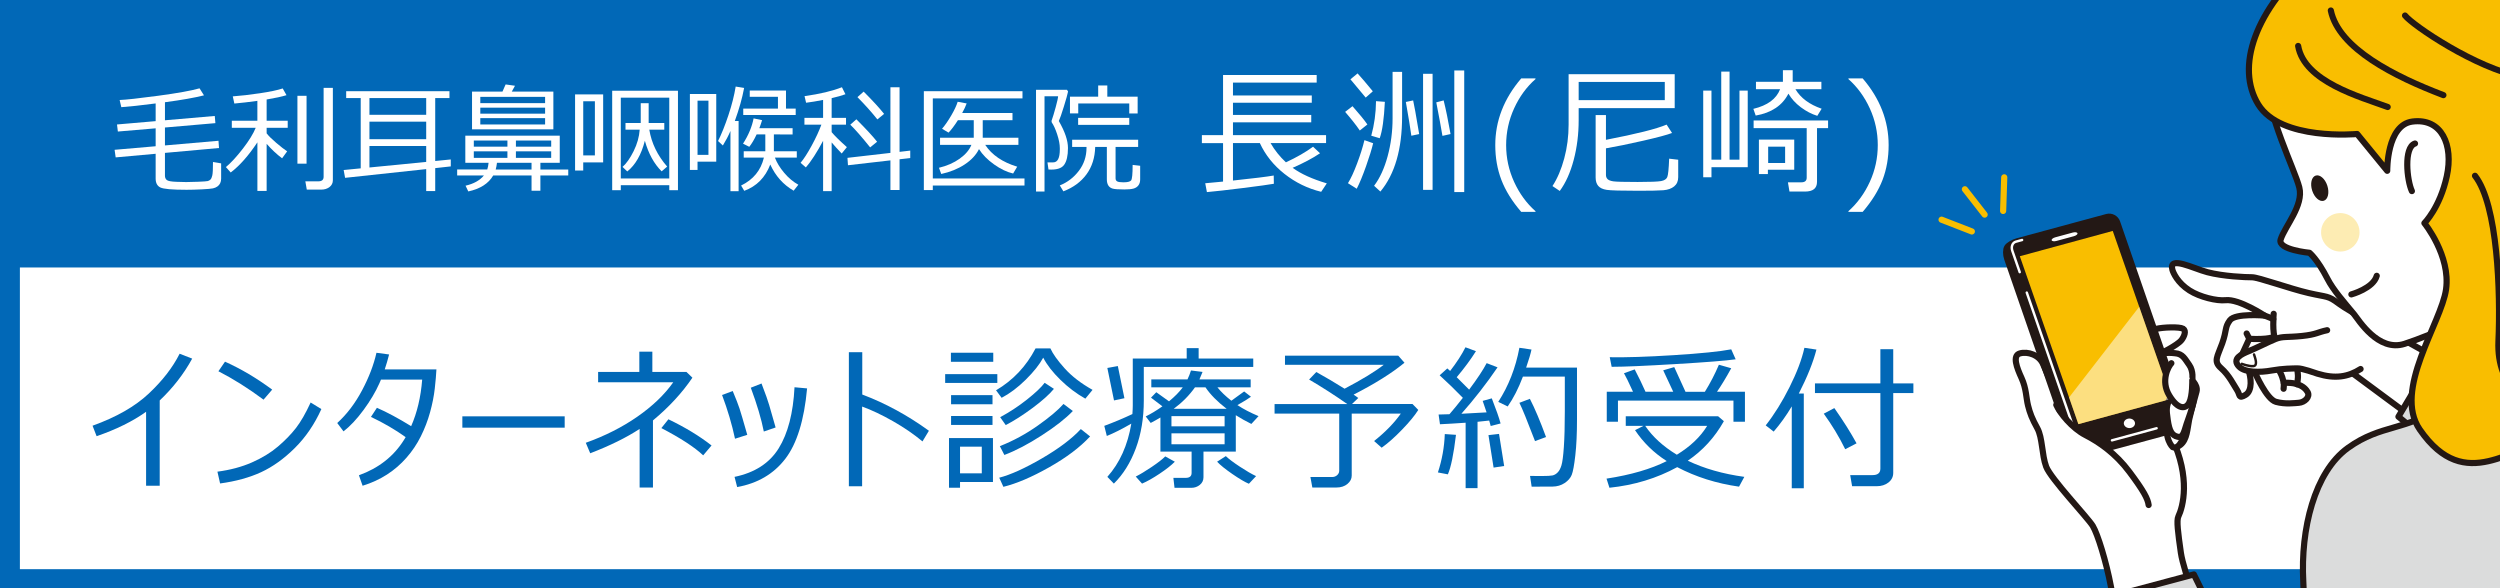 <?xml version="1.0" encoding="utf-8"?>
<!-- Generator: Adobe Illustrator 25.4.8, SVG Export Plug-In . SVG Version: 6.00 Build 0)  -->
<svg version="1.1" xmlns="http://www.w3.org/2000/svg" xmlns:xlink="http://www.w3.org/1999/xlink" x="0px" y="0px" width="255px"
	 height="60px" viewBox="0 0 255 60" style="enable-background:new 0 0 255 60;" xml:space="preserve">
<rect x="0" y="0" width="255" height="60" fill="#808080" stroke="none"/>
<style type="text/css">
	.st0{fill:#0168B7;}
	.st1{fill:#FFFFFF;}
	.st2{display:none;fill:none;}
	.st3{fill:#FFFFFF;stroke:#231815;stroke-width:0.629;stroke-linecap:round;stroke-linejoin:round;stroke-miterlimit:10;}
	.st4{fill:#DBDCDC;stroke:#231815;stroke-width:0.629;stroke-linecap:round;stroke-linejoin:round;stroke-miterlimit:10;}
	.st5{fill:#FFFFFF;stroke:#231815;stroke-width:0.252;stroke-linecap:round;stroke-linejoin:round;stroke-miterlimit:10;}
	.st6{fill:#231815;}
	.st7{fill:none;stroke:#231815;stroke-width:0.629;stroke-linecap:round;stroke-linejoin:round;stroke-miterlimit:10;}
	.st8{fill:#F9BE00;}
	.st9{fill:none;stroke:#FFFFFF;stroke-width:0.252;stroke-linecap:round;stroke-linejoin:round;stroke-miterlimit:10;}
	.st10{fill:none;stroke:#FFFFFF;stroke-width:0.629;stroke-linecap:round;stroke-linejoin:round;stroke-miterlimit:10;}
	.st11{opacity:0.5;}
	.st12{fill:none;stroke:#F9BE00;stroke-width:0.629;stroke-linecap:round;stroke-linejoin:round;stroke-miterlimit:10;}
	.st13{fill:#F9BE00;stroke:#231815;stroke-width:0.629;stroke-linecap:round;stroke-linejoin:round;stroke-miterlimit:10;}
	.st14{opacity:0.3;fill:#F9BE00;}
	.st15{fill:none;}
</style>
<g id="レイヤー_5">
	<g>
		<rect x="-0.075" y="-0.026" class="st0" width="255" height="60"/>
		<rect x="2.029" y="27.283" class="st1" width="251.052" height="30.773"/>
	</g>
</g>
<g id="毛利耳鼻咽喉科医院_芦屋クリニック">
	<g>
		<path class="st1" d="M11.799,16.053l-0.111-0.773l4.189-0.363v-1.828l-3.855,0.328l-0.088-0.721l3.943-0.34v-1.805
			c-1.531,0.199-2.699,0.326-3.504,0.381l-0.17-0.732c0.648-0.023,1.956-0.167,3.923-0.431s3.376-0.517,4.228-0.759l0.451,0.715
			c-0.949,0.242-2.262,0.475-3.938,0.697h-0.041v1.846l5.08-0.439l0.064,0.732l-5.145,0.445v1.828l5.461-0.475l0.053,0.738
			l-5.514,0.498v2.326c0,0.191,0.063,0.339,0.19,0.442s0.452,0.164,0.976,0.182s0.855,0.026,0.996,0.026
			c0.277,0,0.689-0.011,1.236-0.032s0.872-0.046,0.976-0.073s0.193-0.079,0.27-0.155s0.138-0.216,0.185-0.419s0.07-0.658,0.07-1.365
			l0.832,0.135v1.553c0,0.18-0.032,0.337-0.097,0.472s-0.161,0.247-0.29,0.337s-0.279,0.153-0.451,0.19s-0.548,0.07-1.128,0.1
			s-1.103,0.044-1.567,0.044c-1.461,0-2.351-0.079-2.669-0.237s-0.478-0.46-0.478-0.905v-2.531L11.799,16.053z"/>
		<path class="st1" d="M23.534,17.594l-0.492-0.551c0.527-0.441,1.104-1.068,1.731-1.881s1.063-1.521,1.31-2.127h-2.438v-0.721
			h2.607v-2.027c-0.832,0.117-1.615,0.209-2.35,0.275L23.745,9.83c0.816-0.059,1.739-0.165,2.769-0.319s1.804-0.317,2.323-0.489
			l0.387,0.686c-0.48,0.148-1.156,0.295-2.027,0.439v2.168h2.15v0.721h-2.15v0.568l0.012,0.012c0.184,0.242,0.502,0.557,0.955,0.943
			s0.828,0.68,1.125,0.879l-0.516,0.709c-0.551-0.414-1.076-0.906-1.576-1.477v4.805h-0.943v-4.957
			C25.351,15.877,24.444,16.902,23.534,17.594z M30.337,16.697V9.771h0.932v6.926H30.337z M32.774,19.34h-1.482l-0.146-0.844h1.324
			c0.359,0,0.539-0.154,0.539-0.463v-9.07h0.943v9.422c0,0.285-0.113,0.516-0.34,0.691S33.106,19.34,32.774,19.34z"/>
		<path class="st1" d="M35.199,18.139l-0.146-0.797l1.74-0.17V10H35.31V9.303h10.535V10h-1.453v6.422l1.588-0.158v0.709
			l-1.588,0.176v2.338h-0.92v-2.238L35.199,18.139z M37.683,10v1.711h5.789V10H37.683z M37.683,12.408v1.787h5.789v-1.787H37.683z
			 M37.683,17.084l5.789-0.568v-1.623h-5.789V17.084z"/>
		<path class="st1" d="M50.309,17.898c-0.48,0.824-1.328,1.367-2.543,1.629l-0.281-0.586c0.832-0.191,1.457-0.539,1.875-1.043h-2.73
			v-0.609h3.07c0.066-0.199,0.111-0.428,0.135-0.686h-2.373v-2.766h9.633v2.766H55.12v0.686h2.842v0.609H55.12v1.559h-0.902v-1.559
			H50.309z M48.147,13.188V9.344h3.105l0.322-0.732l0.955,0.135l-0.328,0.598h4.242v3.844H48.147z M48.329,14.963h3.428v-0.627
			h-3.428V14.963z M51.756,15.438h-3.428V16.1h3.428V15.438z M48.991,10.521H55.6V9.883h-6.609V10.521z M48.991,11.594H55.6v-0.609
			h-6.609V11.594z M55.6,12.051h-6.609v0.645H55.6V12.051z M50.69,16.604c-0.027,0.246-0.07,0.475-0.129,0.686h3.656v-0.686H50.69z
			 M52.624,14.963h3.598v-0.627h-3.598V14.963z M56.221,15.438h-3.598V16.1h3.598V15.438z"/>
		<path class="st1" d="M59.489,16.562v0.832h-0.832V9.631h2.865v6.932H59.489z M60.679,10.328h-1.189v5.525h1.189V10.328z
			 M68.267,18.889h-4.945v0.51h-0.879V9.256h6.709v10.143h-0.885V18.889z M63.321,18.203h4.945V9.965h-4.945V18.203z M65.776,14.359
			c-0.363,1.418-0.961,2.461-1.793,3.129l-0.486-0.463c0.395-0.344,0.772-0.88,1.134-1.608s0.567-1.458,0.618-2.188h-1.447v-0.686
			h1.553v-2.016h0.809v2.016h1.594v0.686h-1.529c0.227,1.375,0.834,2.629,1.822,3.762l-0.562,0.486
			C66.718,16.715,66.147,15.676,65.776,14.359z"/>
		<path class="st1" d="M71.148,16.492v0.844h-0.779V9.59h2.689v6.902H71.148z M72.262,10.27h-1.113v5.525h1.113V10.27z
			 M74.506,19.504v-6.146c-0.207,0.488-0.465,0.982-0.773,1.482l-0.492-0.457c0.359-0.715,0.713-1.596,1.061-2.643
			s0.594-2.018,0.738-2.912L75.9,8.975c-0.191,1.027-0.508,2.15-0.949,3.369h0.387v7.16H74.506z M78.062,15.426v-1.717h-0.885
			c-0.25,0.531-0.5,0.953-0.75,1.266l-0.639-0.322c0.555-0.863,0.914-1.723,1.078-2.578l0.867,0.182
			c-0.086,0.285-0.18,0.559-0.281,0.82h3.393v0.639l-1.91-0.006v1.717h2.338v0.65h-2.232c0.191,0.508,0.503,1.021,0.935,1.538
			s0.917,0.927,1.456,1.228l-0.48,0.609c-1.059-0.613-1.854-1.504-2.385-2.672c-0.508,1.328-1.393,2.223-2.654,2.684l-0.322-0.539
			c1.246-0.605,2.021-1.555,2.326-2.848h-2.057v-0.65H78.062z M75.812,11.729v-0.65h3.539V9.871h-2.877V9.232h3.697v1.846h0.99v0.65
			H75.812z"/>
		<path class="st1" d="M82.198,17.078l-0.539-0.469c0.332-0.395,0.709-0.979,1.131-1.755s0.752-1.487,0.99-2.136h-1.729v-0.697
			h1.904v-1.828c-0.66,0.129-1.238,0.225-1.734,0.287l-0.158-0.674c1.566-0.219,2.838-0.521,3.814-0.908l0.357,0.715
			c-0.363,0.133-0.832,0.266-1.406,0.398v2.01h1.465v0.697h-1.465v0.762c0.301,0.363,0.818,0.873,1.553,1.529l-0.527,0.65
			c-0.414-0.43-0.756-0.807-1.025-1.131v4.969h-0.873v-5.133C83.308,15.572,82.722,16.477,82.198,17.078z M86.493,16.855L86.44,16.1
			l4.383-0.504V8.898h0.932v6.592l1.09-0.129v0.762l-1.09,0.123v3.135h-0.932v-3.023L86.493,16.855z M88.755,15.033
			c-0.863-1.074-1.539-1.846-2.027-2.314l0.621-0.551c1.008,1.008,1.713,1.771,2.115,2.291L88.755,15.033z M89.493,12.18
			c-0.555-0.699-1.232-1.457-2.033-2.273l0.633-0.562c0.906,0.906,1.602,1.664,2.086,2.273L89.493,12.18z"/>
		<path class="st1" d="M95.146,18.203h9.352v0.721h-9.352v0.463h-0.914V9.303h10.061v0.732h-9.146V18.203z M99.857,15.209
			c-0.297,0.598-0.784,1.12-1.462,1.567s-1.474,0.771-2.388,0.97l-0.234-0.633c0.816-0.195,1.521-0.504,2.112-0.926
			s0.991-0.893,1.198-1.412h-3.199v-0.727h3.439v-1.787h-1.617c-0.363,0.57-0.682,0.992-0.955,1.266l-0.662-0.393
			c0.309-0.363,0.62-0.813,0.935-1.351s0.534-1.005,0.659-1.403l0.914,0.17c-0.09,0.262-0.242,0.588-0.457,0.979h5.133v0.732h-3.035
			v1.787h3.639v0.727h-3.387c0.68,1.031,1.768,1.773,3.264,2.227l-0.416,0.697c-0.629-0.145-1.277-0.454-1.945-0.929
			S100.212,15.775,99.857,15.209z"/>
		<path class="st1" d="M108,12.344c0.621,1.078,0.932,1.992,0.932,2.742v0.023c0,0.781-0.133,1.353-0.398,1.714
			s-0.795,0.517-1.588,0.466l-0.105-0.727h0.586c0.449,0,0.674-0.438,0.674-1.312v-0.141c0-0.391-0.089-0.857-0.267-1.4
			s-0.362-0.949-0.554-1.219c0-0.016-0.006-0.046-0.018-0.091s-0.014-0.067-0.006-0.067c0.125-0.355,0.268-0.826,0.428-1.412
			s0.24-0.953,0.24-1.102h-1.383v9.721h-0.867V9.162h3.158l0.111,0.17c-0.051,0.266-0.193,0.777-0.428,1.535
			S108.11,12.117,108,12.344z M108.463,19.516l-0.363-0.604c0.781-0.312,1.431-0.811,1.948-1.494s0.776-1.465,0.776-2.344v-0.088
			h-1.465v-0.732h6.732v0.732h-2.303v3.205c0,0.145,0.055,0.248,0.164,0.311s0.32,0.094,0.633,0.094c0.418,0,0.68-0.063,0.785-0.19
			s0.158-0.655,0.158-1.585l0.768,0.088v1.395c0,0.246-0.06,0.447-0.179,0.604s-0.283,0.265-0.492,0.325s-0.521,0.091-0.935,0.091
			c-0.602,0-1.001-0.028-1.198-0.085s-0.346-0.164-0.445-0.322s-0.149-0.366-0.149-0.624v-3.305h-1.189
			c-0.027,1.09-0.322,2.021-0.885,2.792S109.475,19.129,108.463,19.516z M115.184,11.57v-1.014h-5.203v1.014h-0.844V9.859h2.877
			V8.717h0.932v1.143h3.094v1.711H115.184z M109.969,12.736v-0.715h5.215v0.715H109.969z"/>
		<path class="st1" d="M123.104,19.594l-0.171-0.902l1.818-0.171v-3.924h-2.16v-0.813h2.16V7.651h9.55v0.772h-8.538v1.312h8.039
			v0.745h-8.039v1.244h7.984v0.752h-7.984v1.306h9.495v0.813h-5.66c0.415,0.725,0.937,1.378,1.565,1.962
			c1.107-0.515,2.03-1.046,2.769-1.593l0.711,0.67c-0.779,0.52-1.711,1.014-2.796,1.483c0.848,0.62,2.01,1.148,3.486,1.586
			l-0.574,0.861c-1.376-0.337-2.623-0.946-3.739-1.825s-1.955-1.928-2.516-3.145h-2.741v3.821c2.11-0.223,3.495-0.394,4.156-0.513
			l0.014,0.841c-0.474,0.086-1.531,0.232-3.172,0.438S123.902,19.525,123.104,19.594z"/>
		<path class="st1" d="M138.7,13.312c-0.369-0.542-0.868-1.176-1.497-1.9l0.752-0.581c0.725,0.82,1.23,1.442,1.518,1.866
			L138.7,13.312z M138.386,19.252l-0.896-0.567c0.291-0.46,0.603-1.13,0.933-2.01c0.331-0.879,0.58-1.672,0.749-2.379l0.889,0.314
			c-0.137,0.583-0.377,1.363-0.722,2.338C138.995,17.923,138.677,18.691,138.386,19.252z M139.302,9.955
			c-0.051-0.064-0.57-0.686-1.559-1.866l0.731-0.602c0.387,0.424,0.904,1.032,1.552,1.825L139.302,9.955z M140.73,14.098
			l-0.861-0.253c0.31-1.13,0.472-2.306,0.485-3.527l0.902,0.068C141.17,12.14,140.994,13.377,140.73,14.098z M140.799,19.539
			l-0.643-0.588c0.588-0.775,1.049-1.781,1.384-3.018s0.503-2.523,0.503-3.859V7.33h0.971v4.539
			C143.014,15.209,142.275,17.766,140.799,19.539z M143.957,13.845c-0.114-0.83-0.301-1.978-0.561-3.445l0.745-0.157
			c0.082,0.328,0.287,1.472,0.615,3.432L143.957,13.845z M145.153,19.368V7.528h0.971v11.84H145.153z M147.129,13.858
			c-0.137-0.834-0.347-1.973-0.629-3.418l0.752-0.198c0.228,0.912,0.462,2.055,0.704,3.432L147.129,13.858z M148.339,19.594V7.187
			h1.012v12.407H148.339z"/>
		<path class="st1" d="M156.62,21.61h-1.456c-0.93-1.08-1.604-2.165-2.021-3.254s-0.625-2.274-0.625-3.555
			c0-2.475,0.882-4.742,2.646-6.802h1.456v0.068c-0.907,0.797-1.633,1.792-2.178,2.984s-0.816,2.441-0.816,3.75
			c0,1.312,0.271,2.562,0.813,3.75c0.542,1.187,1.269,2.184,2.181,2.991V21.61z"/>
		<path class="st1" d="M161.024,11.028v1.224c0,1.436-0.169,2.792-0.509,4.071s-0.812,2.33-1.419,3.155l-0.745-0.499
			c0.502-0.77,0.901-1.709,1.2-2.816s0.447-2.263,0.447-3.466V7.569h10.821v3.459H161.024z M161.024,10.215h8.784V8.355h-8.784
			V10.215z M162.754,11.739h1.053v2.522c3.1-0.597,5.161-1.114,6.187-1.552l0.554,0.854c-0.479,0.187-1.46,0.45-2.946,0.79
			c-1.485,0.339-2.75,0.598-3.794,0.776v2.721c0,0.168,0.054,0.308,0.161,0.417s0.303,0.186,0.588,0.229s1.113,0.065,2.484,0.065
			c1.263,0,2.06-0.031,2.39-0.092s0.54-0.196,0.629-0.403s0.153-0.835,0.194-1.883l0.923,0.109v1.777
			c0,0.406-0.138,0.72-0.413,0.943s-0.641,0.353-1.094,0.39s-1.296,0.055-2.526,0.055c-1.777,0-2.864-0.031-3.261-0.092
			s-0.684-0.196-0.861-0.403s-0.267-0.491-0.267-0.851V11.739z"/>
		<path class="st1" d="M174.569,18.083h-0.841V9.244h0.841v7.041h0.998V7.303h0.848v8.982h1.012V9.244h0.841v7.813h-3.698V18.083z
			 M182.417,9.552c-0.305,0.602-0.735,1.089-1.292,1.463c-0.556,0.374-1.237,0.631-2.044,0.772l-0.239-0.684
			c0.721-0.173,1.307-0.426,1.761-0.759c0.453-0.333,0.775-0.748,0.967-1.244h-2.461V8.342h2.748V7.159h0.998v1.183h2.926v0.759
			h-2.646c0.27,0.451,0.627,0.842,1.073,1.172c0.447,0.331,0.98,0.603,1.6,0.817l-0.444,0.725c-0.588-0.182-1.149-0.475-1.685-0.878
			C183.143,10.533,182.723,10.071,182.417,9.552z M185.336,18.541c0,0.666-0.407,0.998-1.224,0.998h-1.586l-0.157-0.943h1.367
			c0.365,0,0.547-0.157,0.547-0.472v-5.052h-5.414v-0.786h7.595v0.786h-1.128V18.541z M183.012,17.311h-2.687v0.444h-0.916v-3.514
			h3.603V17.311z M182.082,16.627v-1.668h-1.729v1.668H182.082z"/>
		<path class="st1" d="M189.994,21.61h-1.456v-0.068c0.916-0.816,1.645-1.815,2.185-2.998s0.81-2.43,0.81-3.743
			c0-1.308-0.271-2.556-0.813-3.743s-1.27-2.184-2.181-2.991V8h1.456c1.764,2.06,2.646,4.327,2.646,6.802
			c0,1.276-0.206,2.457-0.618,3.541C191.608,19.427,190.933,20.517,189.994,21.61z"/>
	</g>
	<line class="st2" x1="-0.328" y1="29.621" x2="254.672" y2="29.621"/>
	<g>
		<path class="st0" d="M16.292,49.547h-1.391V42c-1.354,0.969-3.037,1.8-5.047,2.492l-0.414-1.07c2.422-0.87,4.332-1.961,5.73-3.273
			s2.449-2.669,3.152-4.07l1.281,0.5c-0.854,1.562-1.958,2.984-3.312,4.266V49.547z"/>
		<path class="st0" d="M32.779,41.727c-0.698,1.547-1.599,2.868-2.703,3.965s-2.25,1.919-3.438,2.469s-2.583,0.934-4.188,1.152
			l-0.273-1.203c1.307-0.172,2.479-0.485,3.516-0.941s1.92-0.995,2.652-1.617s1.345-1.253,1.84-1.891s0.995-1.507,1.5-2.605
			L32.779,41.727z M27.763,39.742l-0.883,1.023c-1.537-1.146-3.07-2.112-4.602-2.898l0.672-0.977
			C24.576,37.62,26.18,38.57,27.763,39.742z"/>
		<path class="st0" d="M39.688,36.156c-0.136,0.536-0.284,1.044-0.445,1.523h5.273c-0.026,0.526-0.082,1.175-0.168,1.945
			s-0.246,1.579-0.48,2.426s-0.547,1.663-0.938,2.449s-0.88,1.516-1.469,2.188c-0.589,0.672-1.254,1.246-1.996,1.723
			s-1.569,0.855-2.48,1.137l-0.375-1.07c2.01-0.724,3.542-1.925,4.594-3.602c0.057-0.099,0.114-0.195,0.172-0.289
			c-1.073-0.766-2.253-1.453-3.539-2.062l0.609-0.93c1.026,0.448,2.19,1.073,3.492,1.875c0.609-1.38,0.984-2.964,1.125-4.75H38.86
			c-0.058,0.13-0.112,0.258-0.164,0.383c-0.386,0.87-0.921,1.771-1.605,2.703c-0.685,0.933-1.369,1.664-2.051,2.195l-0.641-0.852
			c0.984-0.896,1.828-2.007,2.531-3.332s1.192-2.603,1.469-3.832L39.688,36.156z"/>
		<path class="st0" d="M57.598,43.625H47.16v-1.156h10.438V43.625z"/>
		<path class="st0" d="M66.601,49.727h-1.359V43.75c-1.344,0.88-3.023,1.708-5.039,2.484l-0.453-1.07
			c1.964-0.703,3.718-1.591,5.262-2.664c1.544-1.073,2.765-2.242,3.66-3.508h-7.664v-1.055h4.203v-2.07h1.328v2.07h3.477
			l0.609,0.586c-1.047,1.547-2.388,3-4.023,4.359V49.727z M72.577,45.438l-0.852,1.008c-0.875-0.828-2.297-1.755-4.266-2.781
			l0.719-0.898C69.887,43.589,71.354,44.479,72.577,45.438z"/>
		<path class="st0" d="M76.221,44.352l-1.25,0.398c-0.308-1.448-0.748-2.935-1.32-4.461l1.086-0.406
			c0.328,0.781,0.56,1.378,0.695,1.789C75.567,42.083,75.831,42.977,76.221,44.352z M82.323,39.617
			c-0.297,3.25-1.039,5.646-2.227,7.188s-2.823,2.5-4.906,2.875l-0.266-1.039c2.062-0.427,3.563-1.398,4.504-2.914
			c0.94-1.516,1.478-3.591,1.613-6.227L82.323,39.617z M79.112,43.602l-1.203,0.414c-0.25-1.271-0.693-2.761-1.328-4.469l1.094-0.43
			c0.417,1.089,0.677,1.821,0.781,2.199C78.56,41.694,78.778,42.456,79.112,43.602z"/>
		<path class="st0" d="M94.748,43.938l-0.656,1.086c-0.865-0.724-1.863-1.409-2.996-2.055s-2.186-1.146-3.16-1.5v8.133h-1.352
			v-13.68h1.367v4.32C90.315,41.133,92.581,42.364,94.748,43.938z"/>
		<path class="st0" d="M96.407,39.062v-0.898h5.32v0.898H96.407z M97.923,49.164v0.586h-1.125v-5.07h4.484v4.484H97.923z
			 M96.993,36.906v-0.93h4.32v0.93H96.993z M97.009,41.234v-0.93h4.227v0.93H97.009z M97.009,43.344V42.43h4.227v0.914H97.009z
			 M100.142,45.562h-2.219v2.719h2.219V45.562z M107.142,35.539c0.25,0.558,0.735,1.237,1.457,2.039
			c0.721,0.802,1.668,1.531,2.84,2.188l-0.734,0.898c-0.906-0.511-1.753-1.149-2.539-1.918c-0.787-0.769-1.373-1.522-1.758-2.262
			c-0.375,0.692-0.968,1.438-1.777,2.238c-0.81,0.8-1.632,1.418-2.465,1.855l-0.57-0.766c1.739-1.026,3.083-2.45,4.031-4.273
			H107.142z M102.345,49.656l-0.422-0.93c1.161-0.302,2.609-0.957,4.344-1.965s3.06-2.007,3.977-2.996l0.945,0.75
			c-1.021,1.104-2.414,2.155-4.18,3.152S103.688,49.328,102.345,49.656z M102.446,46.406l-0.461-0.898
			c1.37-0.542,2.66-1.241,3.871-2.098s2.084-1.593,2.621-2.207l0.953,0.719c-0.729,0.766-1.787,1.595-3.172,2.488
			C104.873,45.304,103.603,45.969,102.446,46.406z M102.587,43.359l-0.57-0.805c0.974-0.526,1.889-1.129,2.746-1.809
			c0.856-0.68,1.454-1.246,1.793-1.699l0.945,0.617c-0.479,0.578-1.21,1.23-2.191,1.957
			C104.328,42.348,103.42,42.927,102.587,43.359z"/>
		<path class="st0" d="M112.895,44.469l-0.258-1.031c0.984-0.364,1.94-0.766,2.867-1.203c0.026-0.344,0.039-0.638,0.039-0.883V36.57
			h5.5v-1.062h1.219v1.062h5.57v0.859h-11.164v3.414c0,1.802-0.272,3.434-0.816,4.895s-1.291,2.657-2.238,3.59l-0.664-0.688
			c1.26-1.411,2.076-3.222,2.445-5.43C114.431,43.769,113.598,44.188,112.895,44.469z M113.629,40.844l-0.68-3.312l1.07-0.195
			l0.672,3.281L113.629,40.844z M116.488,49.328l-0.641-0.719c0.438-0.219,0.978-0.544,1.621-0.977s1.105-0.792,1.387-1.078
			l0.977,0.539c-0.349,0.359-0.867,0.769-1.555,1.227S116.994,49.114,116.488,49.328z M121.512,49.758h-1.711l-0.117-1.016h1.258
			c0.401,0,0.602-0.169,0.602-0.508v-2.172h-3.18v-3.477c-0.349,0.208-0.68,0.394-0.992,0.555l-0.508-0.664
			c0.557-0.276,1.125-0.62,1.703-1.031l-1.164-0.883l0.539-0.555l1.297,0.93c0.578-0.474,1.047-0.95,1.406-1.43h-3.211v-0.805h3.688
			c0.141-0.292,0.26-0.597,0.359-0.914l1.18,0.148c-0.062,0.172-0.169,0.427-0.32,0.766h5.227v0.805h-3.391
			c0.349,0.442,0.823,0.898,1.422,1.367c0.312-0.219,0.748-0.534,1.305-0.945l0.695,0.539c-0.281,0.208-0.742,0.492-1.383,0.852
			c0.594,0.396,1.312,0.771,2.156,1.125l-0.734,0.797c-0.557-0.276-1.086-0.573-1.586-0.891v3.711h-3.297v2.617
			c0,0.317-0.124,0.577-0.371,0.777S121.845,49.758,121.512,49.758z M119.488,43.484h5.422v-1.039h-5.422V43.484z M124.91,44.203
			h-5.422v1.109h5.422V44.203z M119.723,41.695h5.391c-0.932-0.714-1.651-1.442-2.156-2.188h-1.07
			C121.309,40.325,120.587,41.055,119.723,41.695z M127.387,49.344c-0.412-0.172-0.974-0.504-1.688-0.996s-1.232-0.91-1.555-1.254
			l0.891-0.57c0.292,0.281,0.767,0.64,1.426,1.074s1.212,0.757,1.66,0.965L127.387,49.344z"/>
		<path class="st0" d="M136.319,49.727h-2.461l-0.195-1.07h2.203c0.208,0,0.383-0.063,0.523-0.191s0.211-0.277,0.211-0.449v-5.828
			h-6.594v-0.977h7.414c-1.286-0.901-2.583-1.734-3.891-2.5l0.734-0.766c0.958,0.531,1.919,1.099,2.883,1.703
			c1.802-0.948,3.133-1.761,3.992-2.438h-10.07v-0.93h11.555L143.257,37c-1.286,1.058-3.016,2.141-5.188,3.25
			c0.208,0.141,0.367,0.255,0.477,0.344l-0.648,0.617h6.18l0.586,0.602c-0.339,0.547-0.887,1.214-1.645,2s-1.454,1.403-2.09,1.852
			l-0.773-0.68c1.141-0.906,2.05-1.839,2.727-2.797h-5.008v6.32c0,0.328-0.146,0.613-0.438,0.855S136.772,49.727,136.319,49.727z"/>
		<path class="st0" d="M147.682,48.383l-1.016-0.195c0.422-1.281,0.656-2.586,0.703-3.914l1.141,0.078
			C148.271,46.336,147.994,47.68,147.682,48.383z M149.494,49.789v-6.672c-1.047,0.073-1.919,0.125-2.617,0.156l-0.141-0.992
			l1.109-0.031c0.433-0.5,0.889-1.058,1.367-1.672c-0.744-0.771-1.533-1.536-2.367-2.297l0.781-0.703
			c0.058,0.047,0.154,0.133,0.289,0.258c0.683-0.886,1.203-1.69,1.562-2.414l1.07,0.398c-0.525,0.839-1.18,1.724-1.961,2.656
			l1.266,1.266c0.834-1.114,1.43-2.016,1.789-2.703l1.109,0.43c-1.13,1.656-2.359,3.234-3.688,4.734l2.57-0.141
			c-0.172-0.531-0.305-0.922-0.398-1.172l0.93-0.258c0.443,1.13,0.742,1.984,0.898,2.562l-1.008,0.258
			c-0.025-0.12-0.078-0.305-0.156-0.555c-0.422,0.052-0.817,0.094-1.188,0.125v6.766H149.494z M152.346,47.695l-0.523-3.312
			l1.078-0.125l0.523,3.273L152.346,47.695z M160.854,42.75c0,1.464-0.057,2.696-0.172,3.699c-0.114,1.003-0.236,1.665-0.367,1.988
			c-0.13,0.323-0.372,0.602-0.727,0.836c-0.354,0.234-0.763,0.354-1.227,0.359c-0.463,0.005-1.174,0.008-2.133,0.008l-0.164-1.094
			c0.464,0.005,0.87,0.008,1.219,0.008c0.531,0,0.89-0.02,1.074-0.059c0.186-0.039,0.358-0.14,0.52-0.301
			c0.162-0.161,0.292-0.403,0.391-0.727c0.1-0.323,0.182-0.949,0.246-1.879c0.065-0.93,0.098-2.142,0.098-3.637v-3.539h-4.273
			c-0.458,1.208-0.977,2.224-1.555,3.047l-0.961-0.469c1.053-1.625,1.771-3.464,2.156-5.516l1.234,0.18
			c-0.083,0.411-0.266,1.026-0.547,1.844h5.188V42.75z M156.572,44.992c-0.781-2.047-1.312-3.349-1.594-3.906l1.07-0.406
			c0.506,0.984,1.055,2.284,1.648,3.898L156.572,44.992z"/>
		<path class="st0" d="M171.076,47.648c-2.084,1.141-4.389,1.841-6.914,2.102l-0.297-0.93c2.479-0.38,4.525-0.977,6.141-1.789
			c-1.312-0.839-2.391-1.891-3.234-3.156l0.867-0.438h-1.812v-0.977h9.422l0.586,0.5c-0.928,1.651-2.154,2.995-3.68,4.031
			c1.656,0.797,3.578,1.347,5.766,1.648l-0.539,1C175.078,49.312,172.977,48.648,171.076,47.648z M166.568,39.961
			c-0.428-0.938-0.734-1.567-0.922-1.891l1.094-0.391c0.422,0.812,0.789,1.573,1.102,2.281h2.828
			c-0.016-0.042-0.357-0.771-1.023-2.188l1.125-0.328c0.286,0.604,0.669,1.442,1.148,2.516h1.977c0.547-0.88,1.023-1.8,1.43-2.758
			l1.258,0.359c-0.516,0.942-1,1.742-1.453,2.398h2.852v3.055h-1.172v-2.156h-11.781v2.156h-1.141v-3.055H166.568z M164.389,37.414
			l-0.195-0.977c1.619,0.031,3.799-0.039,6.539-0.211c2.739-0.172,4.689-0.37,5.852-0.594l0.453,1.016
			c-0.979,0.141-3.026,0.304-6.141,0.488c-3.115,0.185-5.25,0.277-6.406,0.277H164.389z M171.037,46.383
			c1.38-0.844,2.411-1.825,3.094-2.945h-6.32C168.57,44.558,169.646,45.539,171.037,46.383z"/>
		<path class="st0" d="M182.759,49.805v-8.352c-0.558,0.938-1.172,1.794-1.844,2.57l-0.812-0.633
			c0.875-1.114,1.686-2.418,2.434-3.91c0.747-1.492,1.251-2.827,1.512-4.004l1.227,0.18c-0.328,1.286-0.928,2.781-1.797,4.484h0.508
			v9.664H182.759z M191.423,49.594h-2.508l-0.195-1.133h2.281c0.531,0,0.797-0.222,0.797-0.664v-7.703h-6.672v-0.984h6.672v-3.492
			h1.312v3.492h2.055v0.984h-2.055v8.141c0,0.396-0.162,0.722-0.484,0.977C192.303,49.466,191.901,49.594,191.423,49.594z
			 M188.212,45.82c-0.62-1.261-1.35-2.469-2.188-3.625l1.078-0.57c0.911,1.297,1.666,2.495,2.266,3.594L188.212,45.82z"/>
	</g>
	<g>
		<g>
			<g>
				<g>
					<g>
						<g>
							<path class="st3" d="M237.743,38.151c-1.197-0.202-3.445-0.894-3.445-0.894s0.025,0.437,0.08,0.88
								c0.056,0.452-0.08,1.054-0.08,1.054c0.641,0.178,0.958,0.572,1.089,0.814c0.262,0.483-0.317,1.039-0.909,1.08
								c-0.428,0.029-1.375,0.166-2.335-0.099s-2.103-2.914-2.103-2.914c-0.355-0.872-0.188-1.268,0.143-1.664
								c0.33-0.397,1.379-1.446,1.756-1.566l-0.172-0.422c0,0-0.405,0.132-1.183,0.153c-0.778,0.021-1.156-0.022-1.156-0.022
								l-0.574,1.249c0,0-0.206,0.379-0.166,0.559c0.041,0.18,0.341,0.517,0.633,1.316c0.292,0.799,0.458,2.174-0.284,2.607
								c-0.742,0.433-0.519,0.014-0.86-0.503c-0.341-0.517-0.809-1.506-1.625-2.223c-0.816-0.717-0.373-1.159,0.115-2.538
								c0.488-1.379,0.233-1.603,0.781-2.35c0.548-0.747,3.532-0.481,3.532-0.481s-2.596-1.719-3.972-1.569
								c-0.879,0.095-2.618-0.312-3.682-0.994c-1.229-0.788-1.663-1.817-1.743-2.11c-0.403-1.475,2.122-0.132,3.576,0.25
								c1.615,0.425,3.886,0.52,4.54,0.516c0.654-0.004,3.831,1.159,5.785,1.61c1.954,0.451,1.942,0.228,3.075,1.078
								c1.133,0.851,5.216,2.992,5.43,3.036c0,0,7.003,3.839,7.094,4.064c0.092,0.225-4.494,4.909-4.494,4.909l-6.686-4.949
								C239.904,38.028,238.94,38.353,237.743,38.151z"/>
							<path class="st3" d="M234.298,39.191c0,0-0.236-0.101-0.644-0.132c-0.749-0.056-0.71,0.027-0.71,0.027
								s-0.141-0.992-0.72-1.608"/>
							<path class="st3" d="M230.981,32.187c0,0,0.735,0.276,0.89,0.367"/>
							<path class="st3" d="M231.913,32.009c0,0-0.162,2.067,0.182,2.571"/>
							<path class="st4" d="M257.409,52.118c0,0-2.623-1.869-5.365-3.819c-2.741-1.95-7.404-5.797-7.404-5.797l3.976-6.665
								l11.884,4.668"/>
						</g>
						<path class="st3" d="M237.368,33.682c-0.969,0.197-1.069,0.435-2.579,0.59c-1.51,0.155-1.962,0.011-2.693,0.309
							s-1.979,0.936-2.711,1.234c-0.731,0.297-1.785,0.777-0.995,1.585c0.611,0.624,2.146,0.602,3.306,0.393
							c1.16-0.21,2.113-0.204,2.632-0.218s1.796,0.461,2.056,0.541c1.796,0.548,3.12,0.337,4.395-0.476"/>
					</g>
					<path class="st3" d="M232.927,39.652c0,0,0.043-0.396,0.017-0.566"/>
					<line class="st3" x1="229.428" y1="34.551" x2="229.159" y2="34.017"/>
					<path class="st5" d="M228.665,37.11c0,0,0.752,0.29,1.201,0.23c0.449-0.059,0.162-0.818,0.045-1.184"/>
				</g>
				<g>
					<path class="st3" d="M223.301,37.225c-0.453-0.628-0.653-1.133-1.445-1.195c-0.958-0.131-1.638,0.112-1.638,0.112
						s1.883-0.913,2.301-1.462c0.279-0.366,0.506-0.941,0.158-1.15c-0.348-0.209-2.039-0.158-2.736,0.015
						c-0.697,0.174-2.58,0.939-2.893,1.165c-0.314,0.226-3.382,1.583-4.429,3.325c-0.642,1.068-0.898,3.016-0.988,4.957
						c-0.407-0.333-0.729-0.641-0.879-0.864c-0.47-0.697-1.966-4.027-2.349-4.968c-0.383-0.941-1.559-1.352-2.386-1.108
						c-0.771,0.226-0.306,1.446,0.181,2.509c0.487,1.063,0.469,2.03,0.66,2.797c0.191,0.767,0.408,1.342,0.948,2.318
						s0.451,2.701,0.903,3.921c0.452,1.22,4.25,5.209,4.755,6.046c0.505,0.837,1.374,3.666,1.842,6.141
						c0.469,2.475,1.82,9.342,1.82,9.342l1.513-0.197l7.961-0.64c-0.03-0.011-0.752-1.713-0.864-1.981
						c-0.786-1.886-3.028-8.102-3.286-9.917c-0.295-2.074-0.455-3.302-0.258-3.712c0.463-0.967,1.284-3.911-0.673-8.051
						c0,0-0.019,1.447,0.888,0.741c0.677-0.527,0.706-1.662,0.882-2.545c0.19-0.953,0.638-2.052,0.468-2.866
						c-0.206-0.985-0.142-1.184-0.142-1.184S223.753,37.853,223.301,37.225z"/>
					<g>
						<g>
							<g>
								<path class="st6" d="M204.733,25.225c0.144-0.223,0.608-0.499,1.03-0.613l9.156-2.481c0.423-0.115,0.885,0.13,1.028,0.544
									l6.724,19.453c0.143,0.414,0.142,0.935-0.002,1.157c-0.144,0.223-0.608,0.499-1.03,0.613l-9.156,2.481
									c-0.423,0.115-0.885-0.13-1.028-0.544l-6.724-19.453C204.588,25.969,204.589,25.448,204.733,25.225z"/>
								<path class="st7" d="M204.733,25.225c0.144-0.223,0.608-0.499,1.03-0.613l9.156-2.481c0.423-0.115,0.885,0.13,1.028,0.544
									l6.724,19.453c0.143,0.414,0.142,0.935-0.002,1.157c-0.144,0.223-0.608,0.499-1.03,0.613l-9.156,2.481
									c-0.423,0.115-0.885-0.13-1.028-0.544l-6.724-19.453C204.588,25.969,204.589,25.448,204.733,25.225z"/>
							</g>
							<polygon class="st8" points="211.996,43.261 221.474,40.679 215.5,23.554 206.022,26.136 							"/>
							<g>
								<path class="st1" d="M209.27,24.508c0.033,0.102,0.249,0.134,0.478,0.071l1.795-0.489c0.23-0.063,0.391-0.197,0.357-0.299
									c-0.033-0.102-0.249-0.134-0.478-0.071l-1.795,0.489C209.398,24.272,209.237,24.407,209.27,24.508z"/>
							</g>
							<path class="st3" d="M216.353,43.407c0.142,0.424,0.636,0.665,1.104,0.538c0.468-0.127,0.732-0.573,0.59-0.997
								c-0.142-0.424-0.636-0.665-1.104-0.538S216.211,42.983,216.353,43.407z"/>
						</g>
						<g>
							<path class="st9" d="M206.253,24.479c0,0-0.283,0.077-0.629,0.171c-0.346,0.094-0.512,0.509-0.369,0.923l0.755,2.185"/>
						</g>
						<g>
							<path class="st10" d="M206.253,24.479"/>
						</g>
						<g>
							<line class="st9" x1="215.422" y1="44.915" x2="219.972" y2="43.682"/>
						</g>
						<g>
							<path class="st9" d="M206.731,29.845l5.247,15.18c0.143,0.414,0.606,0.659,1.028,0.544l1.253-0.339"/>
						</g>
					</g>
					<path class="st1" d="M219.16,51.51c-0.087-0.645-0.504-1.429-1.949-3.365c-1.445-1.935-3.134-3.069-4.493-3.767
						s-2.194-1.675-2.551-2.511l-0.907,0.67l4.803,10.566L219.16,51.51z"/>
					<path class="st7" d="M209.741,41.297c0.357,0.837,1.619,2.383,2.977,3.081s3.048,1.832,4.493,3.767
						c1.445,1.935,1.862,2.72,1.949,3.365"/>
					<path class="st3" d="M221.109,42.843c-0.411,1.916,0.503,2.762,0.503,2.762c0.705,0.305,1.19-1.09,1.47-2.048"/>
					<path class="st3" d="M221.338,40.639c-0.393,0.801-0.384,1.132-0.228,2.204c0.156,1.072,0.391,1.569,1.018,1.708
						c0.627,0.14,0.671-0.723,1.029-1.663c0.358-0.941,0.711-2.292,0.891-2.962c0.096-0.357-0.104-0.715-0.269-0.932"/>
					<g class="st11">
						<polygon class="st1" points="211.045,40.536 211.996,43.261 221.474,40.679 218.199,31.293 						"/>
					</g>
					<path class="st3" d="M223.613,38.776c0,0,0.034,1.621-0.315,2.3c-0.349,0.679-1.151,0.731-2.038-0.751
						c-0.888-1.482-0.102-2.936,0.22-3.276"/>
				</g>
				<g>
					<g>
						<line class="st12" x1="202.433" y1="21.889" x2="200.419" y2="19.306"/>
						<line class="st12" x1="201.128" y1="23.608" x2="198.04" y2="22.409"/>
					</g>
					<g>
						<line class="st12" x1="204.319" y1="21.517" x2="204.432" y2="18.088"/>
					</g>
				</g>
				<path class="st4" d="M285.711,70.855c-0.27,0.135-5.089-24.695-8.888-28.861c-4.239-4.649-24.483-3.08-27.898-0.549
					s-6.007,1.775-9.432,4.241c-3.418,2.461-4.848,8.302-4.558,13.628c0.319,5.857-0.638,10.732-0.638,10.732"/>
				<path class="st3" d="M248.476,32.877c-0.13,0,0.998,7.806-0.688,10.039c-0.059,0.079-0.122,0.15-0.189,0.214
					c-1.956,1.889,15.919-3.71,16.189-3.98c0.27-0.27-5.127-9.781-5.127-9.781L248.476,32.877z"/>
				<path class="st3" d="M250.98,62.641c0,0,1.299,7.042,1.436,7.589"/>
				<g>
					<path class="st3" d="M231.271,8.206c-0.108,3.312,2.795,9.077,3.258,10.917c0.463,1.84-1.478,3.958-1.904,5.31
						c-0.33,1.048,2.943,1.351,2.943,1.351s0.807,0.647,1.836,2.654c0.592,1.155,1.679,2.374,2.699,3.602
						c0.46,0.554,2.463,3.897,5.16,3.033c2.697-0.863,8.523-3.496,8.523-3.496l0.384-17.252l-5.792-8.675
						c0,0-9.944-0.587-10.568-0.492C237.186,5.253,231.271,8.206,231.271,8.206z"/>
					<path class="st13" d="M236.155-4.358c-6.299,5.39-8.114,11.269-5.81,15.014s10.082,3.011,10.082,3.011l3.069,3.754
						c0,0-0.065-4.684,2.564-5.022c2.993-0.384,4.211,2.382,3.512,5.58c-0.699,3.199-2.283,4.78-2.283,4.78s2.689,3.314,2.209,6.753
						c-0.48,3.439-5.461,10.275-2.677,14.305c4.715,6.824,9.492,1.271,13.271,1.518c3.779,0.247,12.362,0.167,14.712-4.567
						c2.381-4.798,7.408-5.182,6.398-11.215c-1.01-6.033-8.54-13.117-11.024-17.279c-2.339-3.919-0.78-10.024-4.266-16.702
						c-2.33-4.464-8.977-6.949-13.947-6.335C248.382-10.32,240.675-8.227,236.155-4.358z"/>
					
						<ellipse transform="matrix(0.952 -0.307 0.307 0.952 5.558 73.59)" class="st6" cx="236.536" cy="19.138" rx="0.812" ry="1.349"/>
					<path class="st3" d="M239.841,30.027c0,0,2.234-0.611,2.586-1.893"/>
					<path class="st3" d="M246.013,19.491c-0.507-1.083-0.856-4.469,0.318-4.851"/>
					<path class="st7" d="M234.411,4.688c0.624,3.64,6.34,5.195,9.132,6.224"/>
					<path class="st7" d="M252.45,17.931c2.325,2.967,2.611,11.908,2.393,16.85c-0.218,4.943,3.239,6.862,6.11,7.949"/>
					<path class="st7" d="M237.744,1.071c0.8,3.89,6.549,6.751,11.482,8.632"/>
					<path class="st7" d="M258.075,15.697c2.673,6.165,2.551,9.918,3.634,16.116s3.723,6.961,6.4,8.146"/>
					<path class="st7" d="M245.314,1.585c0.775,0.989,7.221,5.39,11.932,6.267"/>
				</g>
				<polyline class="st4" points="216.269,70.576 214.69,61.014 223.774,58.593 229.165,69.523 				"/>
			</g>
			<circle class="st14" cx="238.712" cy="23.696" r="1.962"/>
		</g>
		<rect x="192.391" y="1.477" class="st15" width="95.78" height="64.523"/>
	</g>
</g>
</svg>
